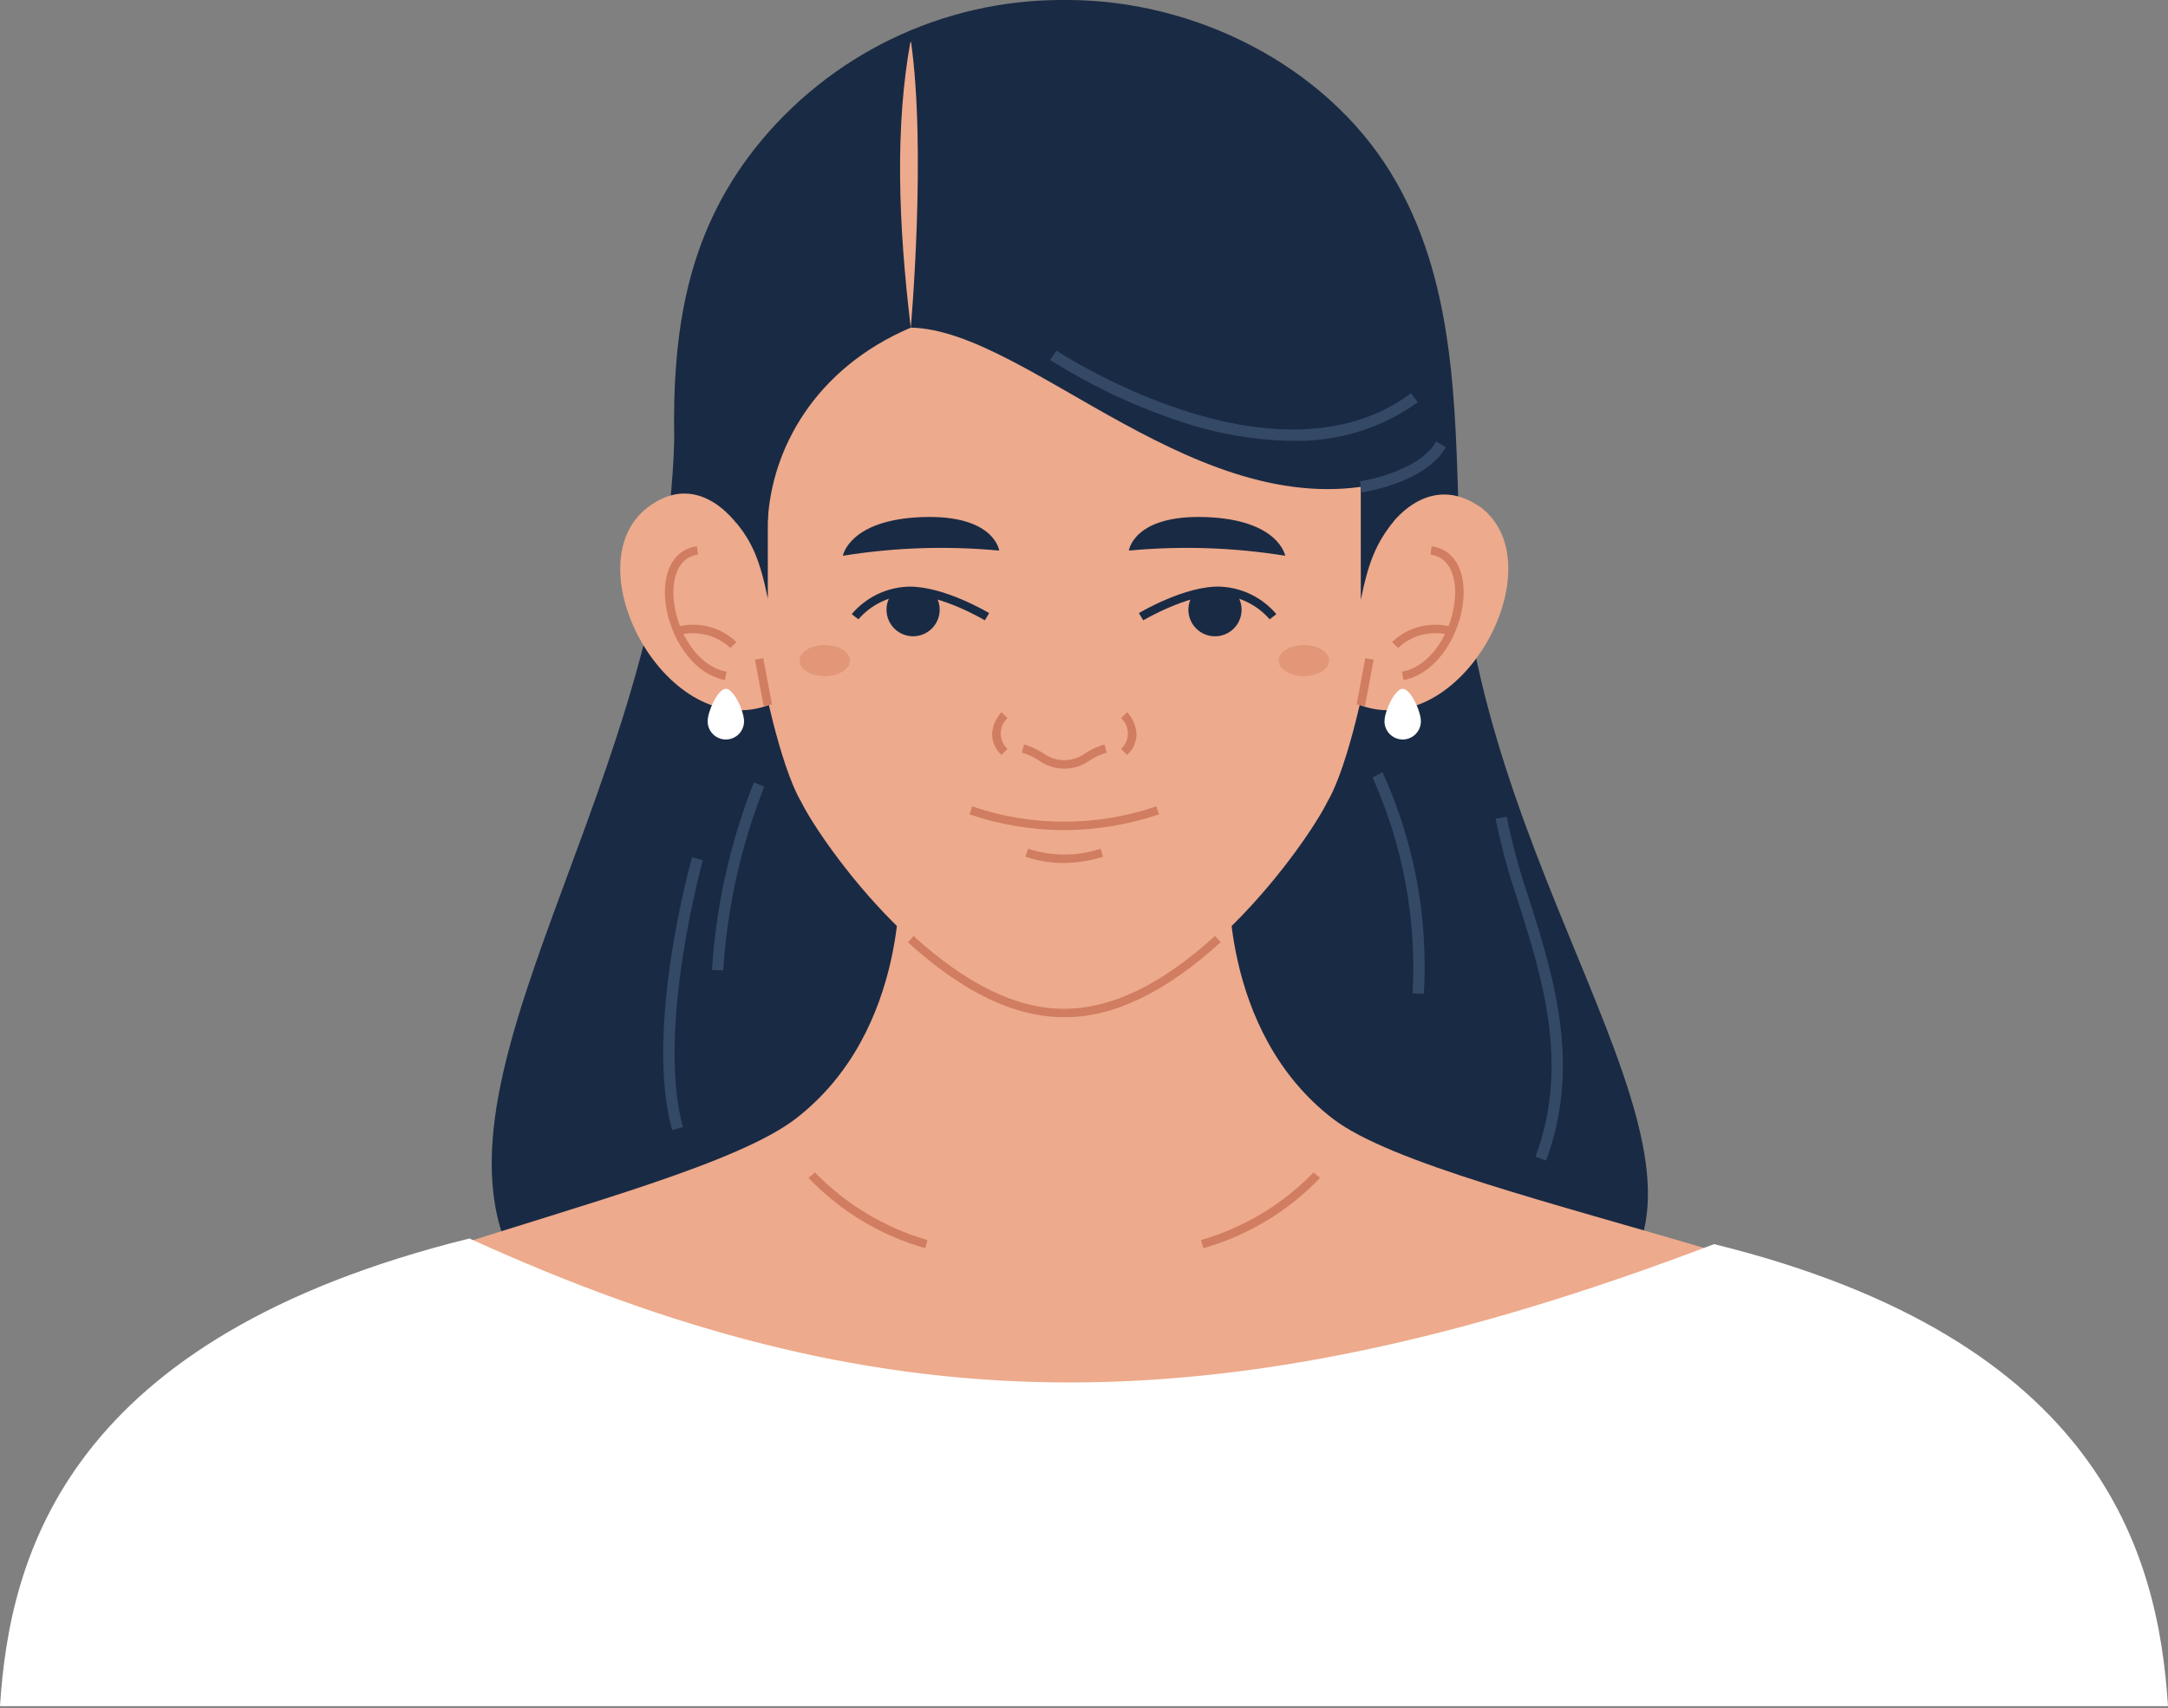 <svg xmlns="http://www.w3.org/2000/svg" width="1080" height="851" viewBox="0 0 1080 851" fill="none"><rect x="0" y="0" width="1080" height="851" fill="#808080" stroke="none"/><g clip-path="url(#clip0_165_193)"><path d="M806.26 638.171C864.019 570.077 733.013 431.808 726.794 260.421C724.831 201.585 725.033 138.319 692.553 85.663C659.664 32.334 595.148 0 531.613 0H528.282C499.01 0.093 470.136 6.779 443.802 19.56C417.468 32.342 394.351 50.891 376.168 73.831C341.703 117.571 334.957 165.97 335.866 219.283C331.195 402.469 190.066 556.663 268.764 647.452C355.868 719.673 748.462 706.259 806.26 638.171Z" fill="#192A44"></path><path d="M368.934 263.567C368.934 263.567 349.206 232.214 322.312 253.075C284.914 282.403 332.815 370.668 383.435 351.119C434.056 331.571 368.934 263.567 368.934 263.567Z" fill="#EDAA8C"></path><path d="M361.15 338.856C342.881 335.384 330.723 312.393 331.245 293.927C331.592 281.59 337.542 273.453 347.165 272.191L347.726 276.358C337.071 277.76 335.596 289.2 335.456 294.05C334.985 310.823 345.746 331.65 361.952 334.723L361.15 338.856Z" fill="#D17D61"></path><path d="M363.855 322.851C360.468 319.68 356.327 317.428 351.825 316.31C347.322 315.192 342.609 315.245 338.132 316.464L336.904 312.443C342.119 310.967 347.629 310.882 352.887 312.195C358.146 313.509 362.968 316.175 366.877 319.929L363.855 322.851Z" fill="#D17D61"></path><path d="M692.23 262.333C692.23 262.333 711.346 233.824 738.027 253.063C775.425 282.392 727.524 370.657 676.904 351.108C626.283 331.56 692.23 262.333 692.23 262.333Z" fill="#EDAA8C"></path><path d="M699.187 338.856L698.396 334.723C714.603 331.65 725.364 310.823 724.893 294.05C724.752 289.2 723.278 277.76 712.623 276.358L713.184 272.191C722.807 273.453 728.757 281.584 729.104 293.927C729.615 312.393 717.457 335.384 699.187 338.856Z" fill="#D17D61"></path><path d="M696.485 322.851L693.463 319.93C697.372 316.177 702.196 313.511 707.453 312.198C712.711 310.885 718.221 310.969 723.436 312.443L722.214 316.464C717.739 315.21 713.016 315.139 708.506 316.259C703.996 317.378 699.854 319.65 696.485 322.851Z" fill="#D17D61"></path><path d="M663.87 557.353C606.784 513.333 612.28 434.237 612.28 434.237L533.183 423.374V422.544L530.166 422.959L527.144 422.544V423.374L448.048 434.237C448.048 434.237 453.549 513.305 396.457 557.353C339.365 601.401 90.204 639.225 80.924 702.132C400.601 764.652 692.116 766.301 1003.63 702.132C994.353 639.203 720.985 601.373 663.87 557.353Z" fill="#EDAA8C"></path><path d="M853.887 619.901C602.13 715.865 434.673 708.547 233.84 617.097C34.207 666.529 4.828 773.72 0 850.124H1079.99C1075.17 773.753 1046.17 667.348 853.887 619.901Z" fill="white"></path><path d="M651.871 53.009C620.625 20.446 575.606 4.593 530.386 4.593H529.954C484.745 4.593 439.715 20.446 408.469 53.009C339.276 125.102 362.61 245.695 379.158 333.478C379.158 333.556 388.13 380.952 399.105 399.508C408.638 419.107 468.281 505.084 529.982 504.736H530.358C592.043 505.084 651.691 419.107 661.236 399.508C672.232 380.952 681.165 333.556 681.182 333.478C697.73 245.695 721.064 125.102 651.871 53.009Z" fill="#EDAA8C"></path><path d="M530.722 506.828H529.932C505.454 506.828 479.463 494.272 452.266 469.498L455.103 466.385C481.459 490.431 506.537 502.622 529.584 502.622C529.814 502.622 530.072 502.622 530.324 502.622C553.787 502.622 578.853 490.426 605.237 466.357L608.075 469.464C580.889 494.267 554.864 506.828 530.722 506.828Z" fill="#D17D61"></path><path d="M380.419 351.759L376.084 328.694L380.228 327.943C380.301 328.369 384.546 350.985 384.546 350.985L380.419 351.759Z" fill="#D17D61"></path><path d="M679.954 351.781L675.826 351.002L680.144 327.965L684.283 328.717C684.21 329.137 679.954 351.781 679.954 351.781Z" fill="#D17D61"></path><path d="M460.861 621.914C438.722 615.637 418.664 603.553 402.766 586.916L405.968 584.186C421.402 600.115 440.734 611.732 462.044 617.882L460.861 621.914Z" fill="#D17D61"></path><path d="M599.478 621.914L598.283 617.882C619.593 611.73 638.924 600.114 654.36 584.186L657.562 586.922C641.663 603.551 621.61 615.631 599.478 621.914Z" fill="#D17D61"></path><path d="M370.651 359.396C370.651 361.801 369.695 364.107 367.995 365.808C366.294 367.508 363.988 368.464 361.583 368.464C359.178 368.464 356.872 367.508 355.172 365.808C353.471 364.107 352.516 361.801 352.516 359.396C352.516 354.388 357.658 343.201 361.583 343.201C365.509 343.201 370.651 354.388 370.651 359.396Z" fill="white"></path><path d="M707.825 359.396C707.825 361.801 706.869 364.107 705.169 365.808C703.468 367.508 701.162 368.464 698.757 368.464C696.352 368.464 694.046 367.508 692.345 365.808C690.645 364.107 689.689 361.801 689.689 359.396C689.689 354.388 694.832 343.201 698.757 343.201C702.682 343.201 707.825 354.388 707.825 359.396Z" fill="white"></path><path d="M530.06 413.633C514.038 413.571 498.131 410.92 482.955 405.783L484.279 401.79C514.018 411.979 546.303 411.979 576.043 401.79L577.355 405.788C562.109 410.911 546.142 413.559 530.06 413.633Z" fill="#D17D61"></path><path d="M529.691 430.003C523.263 430 516.88 428.937 510.799 426.857L512.145 422.87C523.866 426.772 536.537 426.772 548.258 422.87L549.481 426.89C543.076 428.909 536.406 429.958 529.691 430.003Z" fill="#D17D61"></path><path d="M419.881 276.913C445.626 272.769 471.792 271.904 497.755 274.339C497.755 274.339 495.416 256.288 459.213 257.656C423.01 259.024 419.881 276.913 419.881 276.913Z" fill="#192A44"></path><path d="M640.235 276.913C614.49 272.769 588.324 271.904 562.361 274.339C562.361 274.339 564.7 256.288 600.908 257.656C637.117 259.024 640.235 276.913 640.235 276.913Z" fill="#192A44"></path><path d="M490.598 309.095C490.38 308.966 468.885 296.091 452.64 296.506C447.865 296.693 443.179 297.862 438.875 299.939C434.571 302.016 430.741 304.957 427.624 308.579L424.293 306.005C427.783 301.873 432.101 298.518 436.968 296.157C441.836 293.796 447.144 292.483 452.55 292.3H453.262C470.467 292.3 491.843 304.946 492.757 305.495L490.598 309.095Z" fill="#192A44"></path><path d="M465.186 295.525C465.134 295.539 465.082 295.551 465.029 295.558C463.171 295.506 461.326 295.229 459.534 294.734L459.259 294.695H445.239C443.495 296.541 442.318 298.85 441.85 301.347C441.382 303.844 441.641 306.422 442.598 308.775C443.555 311.128 445.169 313.156 447.247 314.618C449.324 316.079 451.779 316.912 454.317 317.016C456.855 317.121 459.369 316.494 461.56 315.209C463.752 313.924 465.527 312.036 466.674 309.769C467.822 307.503 468.294 304.955 468.033 302.428C467.772 299.901 466.789 297.503 465.203 295.519L465.186 295.525Z" fill="#192A44"></path><path d="M569.511 309.095L567.352 305.49C568.277 304.929 590.489 291.852 607.564 292.3C612.97 292.483 618.277 293.798 623.143 296.158C628.009 298.519 632.326 301.873 635.816 306.006L632.491 308.585C629.365 304.972 625.533 302.037 621.231 299.959C616.929 297.882 612.248 296.707 607.475 296.506C591.448 296.097 569.724 308.966 569.511 309.095Z" fill="#192A44"></path><path d="M594.93 295.525C594.98 295.539 595.03 295.55 595.081 295.558C596.942 295.505 598.789 295.229 600.583 294.734L600.852 294.695H614.871C616.618 296.541 617.798 298.851 618.268 301.35C618.738 303.848 618.479 306.429 617.523 308.784C616.566 311.139 614.952 313.17 612.873 314.632C610.794 316.095 608.338 316.929 605.798 317.034C603.258 317.139 600.741 316.51 598.549 315.224C596.356 313.938 594.58 312.047 593.432 309.779C592.285 307.511 591.814 304.96 592.077 302.431C592.339 299.903 593.324 297.503 594.913 295.519L594.93 295.525Z" fill="#192A44"></path><path d="M453.717 19.975C461.635 74.829 453.717 163.189 453.717 163.251C512.261 164.283 598.395 264.105 691.23 239.936C767.528 21.764 537.507 -29.827 453.717 19.975Z" fill="#192A44"></path><path d="M677.891 198.153V298.872C681.665 280.109 685.556 270.632 694.153 259.888L701.549 229.881L704.516 205.375L689.695 202.011L677.891 198.153Z" fill="#192A44"></path><path d="M382.494 198.198V298.312C378.72 279.554 374.761 270.027 366.417 260.056L358.836 229.92L355.869 205.42L370.696 202.056L382.494 198.198Z" fill="#192A44"></path><path d="M530.168 382.982C525.65 382.983 521.246 381.569 517.573 378.939C514.926 377.206 512.041 375.864 509.01 374.958L510.176 370.915C513.562 371.924 516.786 373.414 519.749 375.339C522.765 377.571 526.418 378.776 530.17 378.776C533.923 378.776 537.576 377.571 540.592 375.339C543.554 373.411 546.777 371.921 550.164 370.915L551.325 374.958C548.296 375.867 545.414 377.208 542.768 378.939C539.093 381.57 534.687 382.984 530.168 382.982Z" fill="#D17D61"></path><path d="M498.921 376.169C497.489 374.895 496.332 373.344 495.52 371.608C494.708 369.873 494.259 367.99 494.199 366.075C494.361 361.894 496.026 357.912 498.887 354.859L501.893 357.798C500.832 358.774 499.985 359.959 499.404 361.278C498.823 362.597 498.521 364.022 498.518 365.463C498.514 366.905 498.808 368.331 499.382 369.653C499.957 370.976 500.798 372.165 501.854 373.146L498.921 376.169Z" fill="#D17D61"></path><path d="M561.447 376.169L558.514 373.157C559.569 372.175 560.41 370.986 560.983 369.664C561.557 368.342 561.851 366.916 561.848 365.475C561.844 364.033 561.542 362.609 560.962 361.289C560.381 359.97 559.535 358.785 558.475 357.809L561.48 354.871C564.342 357.923 566.006 361.905 566.168 366.086C566.107 367.999 565.657 369.88 564.846 371.613C564.034 373.347 562.877 374.897 561.447 376.169Z" fill="#D17D61"></path><path d="M453.689 163.251C405.766 183.708 384.345 223.903 382.472 259.54C315.18 177.668 378.698 48.798 453.689 19.975C445.749 62.823 447.487 111.66 453.689 163.251Z" fill="#192A44"></path><path d="M678.288 245.358L677.486 239.807C677.778 239.768 706.646 235.427 715.45 219.978L720.312 222.782C710.123 240.597 679.578 245.173 678.288 245.358Z" fill="#344966"></path><path d="M643.667 219.647C624.523 219.343 605.546 216.028 587.433 209.823C564.837 202.298 543.238 192.06 523.107 179.334L526.225 174.674C527.307 175.397 635.11 246.306 702.923 195.949L706.26 200.436C688.052 213.5 666.069 220.248 643.667 219.647Z" fill="#344966"></path><path d="M770.182 578.275L764.922 576.324C781.963 530.498 768.287 487.223 756.208 449.03C751.589 435.572 747.855 421.826 745.031 407.88L750.566 406.933C753.345 420.628 757.016 434.126 761.557 447.342C773.9 486.393 787.891 530.644 770.182 578.275Z" fill="#344966"></path><path d="M334.812 563.084C321 512.873 343.784 430.608 344.743 427.131L350.138 428.645C349.902 429.481 326.821 512.895 340.223 561.598L334.812 563.084Z" fill="#344966"></path><path d="M360.282 483.517L354.674 483.315C356.685 451.245 363.738 419.692 375.574 389.818L380.738 391.994C369.162 421.24 362.259 452.125 360.282 483.517Z" fill="#344966"></path><path d="M709.293 495.248L703.685 494.979C705.737 458.037 698.899 421.142 683.744 387.39L688.712 384.799C704.5 419.379 711.567 457.302 709.293 495.248Z" fill="#344966"></path><path d="M410.859 336.893C417.79 336.893 423.409 333.423 423.409 329.143C423.409 324.863 417.79 321.393 410.859 321.393C403.927 321.393 398.309 324.863 398.309 329.143C398.309 333.423 403.927 336.893 410.859 336.893Z" fill="#E29779"></path><path d="M662.07 329.143C662.07 333.421 656.463 336.892 649.515 336.892C642.567 336.892 636.965 333.421 636.965 329.143C636.965 324.864 642.573 321.387 649.515 321.387C656.457 321.387 662.07 324.858 662.07 329.143Z" fill="#E29779"></path></g><defs><clipPath id="clip0_165_193"><rect width="1080" height="850.136" fill="white"></rect></clipPath></defs></svg>